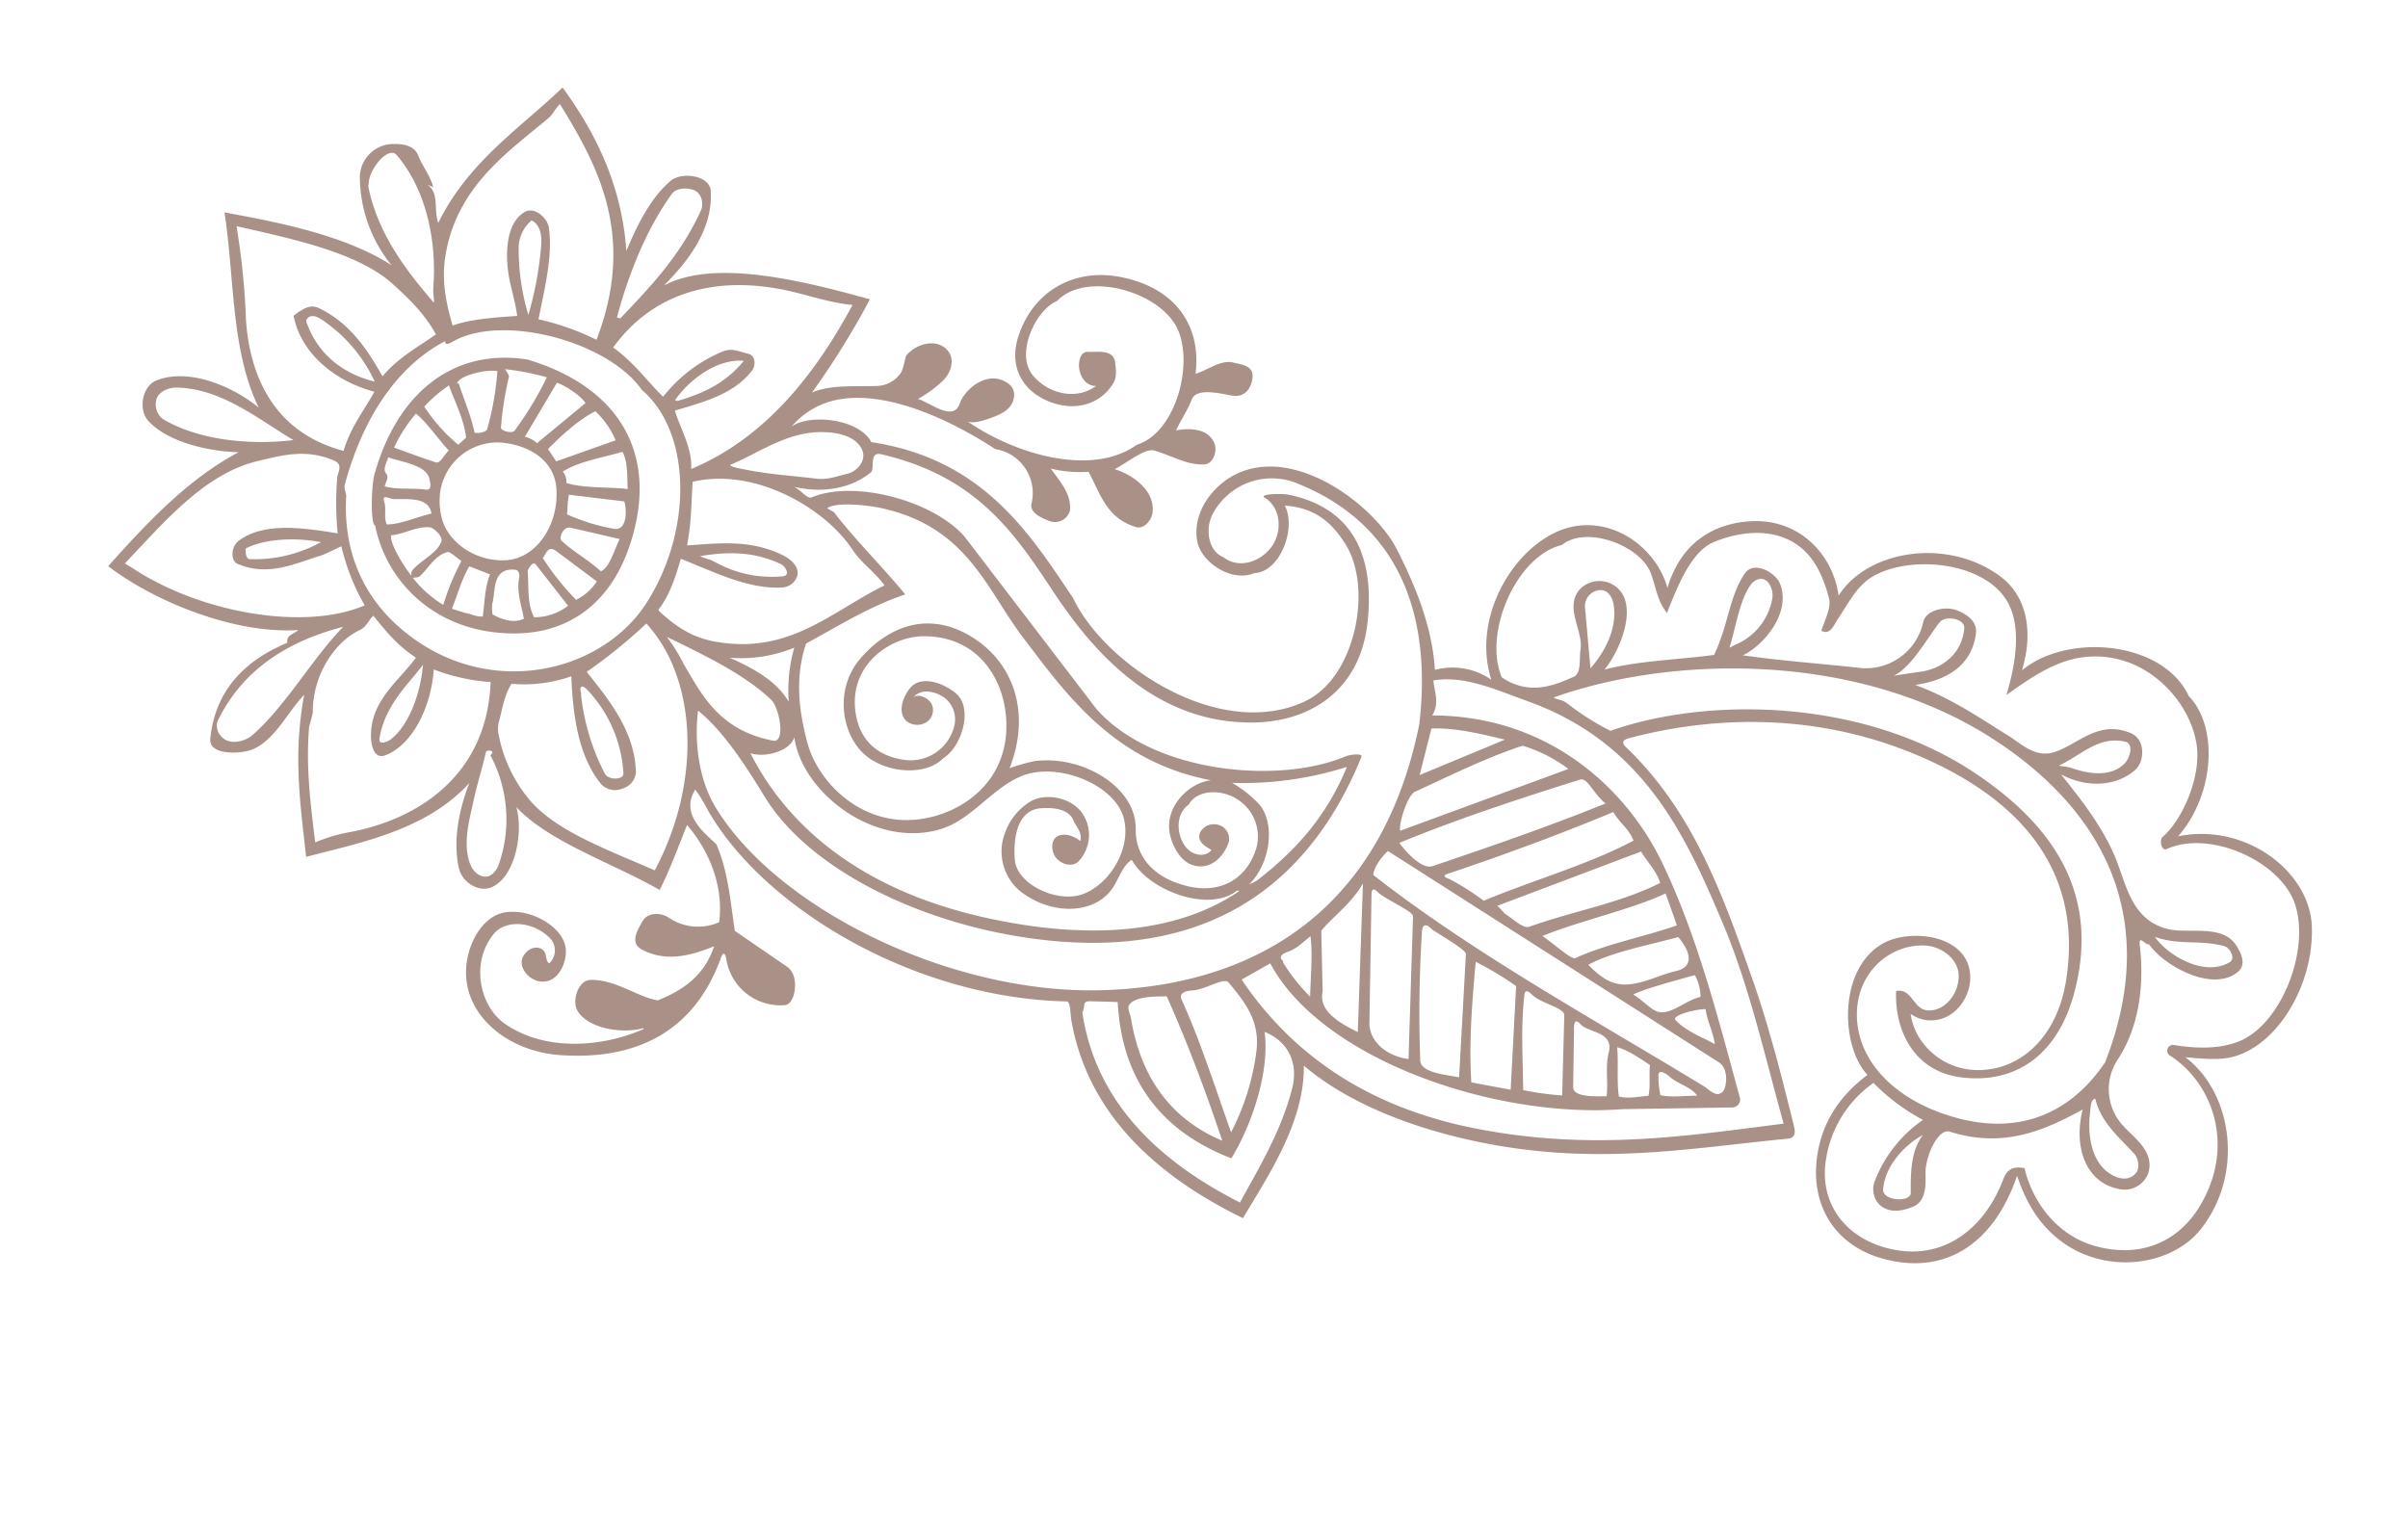<svg xmlns="http://www.w3.org/2000/svg" xmlns:xlink="http://www.w3.org/1999/xlink" width="446.717" height="280.885" viewBox="0 0 446.717 280.885">
  <defs>
    <clipPath id="clip-path">
      <rect id="Rectangle_2193" data-name="Rectangle 2193" width="173.189" height="415.058" fill="none"/>
    </clipPath>
  </defs>
  <g id="Group_18505" data-name="Group 18505" transform="translate(446.717 114.405) rotate(106)" opacity="0.491">
    <g id="Group_14640" data-name="Group 14640" clip-path="url(#clip-path)">
      <path id="Path_535" data-name="Path 535" d="M21.122,262.141c5.729.178,9.375-3.377,9.982-8.621.639-5.539-2.311-9.6-6.562-10.712-1.351-.354-2.681.286-3.812.774-2.3.994-.8,3.779-.456,5.333.3,1.372,2.036,1.2,2.973.906,1.66-.523,3.282-2.144,2.7-4.068,3.6,2.747,3.9,8.149,1.308,11.852-2.966,4.236-11.752,2.829-14.466-.553-7.057-3.68-7.023-18.477-.766-23.256,5.852-4.468,18.4-4.408,22.334,1.693,7.871,6.187,8.043,20.752,4.5,31.316.066-1.207-.983-2.734-1.848-3.948-1.167-1.636-2.693-3.5-5.142-2.993-1.523.313-2.012,1.7-2.146,2.9-.407,3.6,3.709,6.272,6.342,6.4,3.647.17,1.337,5.271,1.307,7.682a22.593,22.593,0,0,0-4.624-3.564c-1.707-.964-4.24-1.076-5.479.677-1.747,2.467.136,5.9,2.921,7.187.226.105,2.427-.147,3.3.052a5.585,5.585,0,0,1,3.6,3.43c1.234,3.723,2.161,8.585,4.563,11.448a149.961,149.961,0,0,0-19.59-5.563c.1,14.085.912,30.036,8.064,37.432-5.14-2.825-12.248-5.963-19.244-3.519-2.746.959-2.009,6.136.186,7.635,3.7,2.528,8.9,3.672,14.81,4.363C14.613,340.5,6.525,347.754,0,356.147c9.37,5.441,18.049,13.032,30.507,15.242-2.265,1.616-5.365,1.261-6.251,3.888l.128-1.155c-1.887,1.079-3.189,3.01-4.87,4.287-1.666,1.263-1.275,3.439-.756,5.132a6.237,6.237,0,0,0,7.445,4.217,26.164,26.164,0,0,0,14.239-10.2c-2.9,9.495-1.956,21.813-.876,32.5,10.894-5.08,24.225-8.143,33.059-16.093-2.649,6.162-3.415,14.781.407,19.653,1.746,2.229,6.159,1.782,7.646-.7,2.721-4.548,2.361-12.088.933-17.65,7.193,7.48,16.908,12.588,26.993,17.421,3.914-9.95,5.7-25.939,1.66-37.161,1.031.613,1.478,1.937,2.839,1.307,4.352,5.448,11.01,10.652,21.04,8.837,2.729-.494,1.557-4.8.487-6.906-2.28-4.489-8.6-5.239-13.132-7.6,11.429-1.045,20.033-5.047,28.823-8.628-5.494-9.289-10.947-20.067-21.511-25.331,6.474.594,11.882-.386,15.716-2.488,2.365-1.3,3.425-4.833,1.642-6.907-3.116-3.62-11.428-2.748-15.471-.218,4.6-7.716,5.06-20.159,7.448-29.8-4.147-.794-8.856-1.129-12.992-1.556,3.586-5.422,9.117-9.676,15.7-10.7a9.685,9.685,0,0,1,1.736,9.337c-.459,1.636.134,3.9,1.946,4.352,1.512.381,4.541,1.352,5.124-1.219,1.185-5.223-1.68-9.488-4.253-12.794,5.755.235,9.435,3.281,12.535,7.288.427,3.744-1.581,8.579-.22,13.017.675,2.2,4.688,2.3,6.147.781,2.7-2.811,1.879-9.251-.245-12.666a.516.516,0,0,1,.182-.045c-.072-.085-.14-.177-.212-.259.268.311.326.257.212.259,5.03,5.992,9.2,16.123,6.076,25.083-1.8,5.158-8.9,9.168-15.326,6.508-3.243-1.342-4.322-6.21-2.349-10.005a3.28,3.28,0,0,1,4.664-1.443c-.185.936-1.863.838-2.154,2.084-.387,1.656,1.287,2.916,2.715,2.979,1.918.083,3.539-2.458,3.119-4.535-.641-3.15-4.681-3.619-7.008-2.762-3.8,1.4-5.593,8.159-3.512,12.683,1.712,3.726,7.21,5.161,11.92,4.134,8.441-1.841,12.821-11.5,10.729-21.261-2.854-13.325-10.6-22.62-25.5-23.649-2.244-.156.143-1.147.468-1.308a10.17,10.17,0,0,0,4.643-12.507c-.675-1.909-6.075-1.18-6.94,1.5L141.6,282.3c-4.672,2.153-10.318,4.233-14.522,7.748-1.457,2.863-3.572,8.017-8.651,6.534a26.488,26.488,0,0,1,3.05-3.313c14.617-15.044,22.935-46.385,15.745-73.731-.2-.753,2-1.276,3.082-1.8,14.931-7.258,23.177-21.632,26.55-40.751-8.724-2.245-20.2-6.1-30.313-3.043,3.831-8.453,5.5-19.691,4.825-32.6-1.226-23.385-9.58-39.776-16.587-57.535-.574-1.452-1.964-.68-2.492-.377-8.153,4.678-16.513,9.554-23.959,14.834-13.5,9.571-27.065,19.2-35.1,34.59-.538,1.029-1.153.778-1.668-.084-8.2-13.669-14.837-32.857-11.386-55.035C53.148,58.621,62.754,44.706,82.5,42.354c9.987-1.19,17.681,3.122,20.164,10.5,2.284,6.785-1.322,13.347-6.373,15.51a6.584,6.584,0,0,0-1.553-6.78c-3.073-3.04-8.558-3.092-11.341.1-3.566,4.085-1.54,11.808,1.53,15.016,6.694,6.991,20.614,2.655,24.441-3.744,4.769,3.6,10.452,5.811,17.38,4.766,8.834-1.333,14.726-7.712,14.608-16.942-.161-12.266-8.686-19.02-21.646-19.664,4.593-3.169,7.662-6.616,9.405-11.161C132.933,20,127.752,8.793,119.73,5.576,107.489.669,93.789,7.14,89.963,17.178c-.582-2.983-1.134-6.058-2.416-8.314C83.329,1.447,70.631-2.1,60.189,1.3,50.506,4.446,45.021,18.353,50.92,29.754c-9.441-4.424-21.671-1.51-25.53,5.266-8.613,7.51-5.066,24.96,3.935,31.073-7.74-.107-13.434,3.091-15.533,8.373-4.51,11.353,1.789,25.272,11.581,28.15-7.147,3.146-11.664,10.995-8.829,19.317,2.181,6.4,7.213,11.527,16.206,11.595-5.792,3.5-9.754,11.853-6.425,19.337,4.148,9.327,20.7,14.782,31.8,7.379A12.659,12.659,0,0,0,59.251,170.8c-7.745,2.78-14.017,7.83-19.5,12.91-6.677,6.186-13.522,23.488-5.159,32.655,2.763,3.03,8.45,5.911,13.731,3.476,3.648-1.68,5.84-8.27,2.894-11.9-1.469-4.546-10.22-5.226-13.579-1.968-1.339-6.138,1.229-9.894,3.706-12.718,6.326-7.208,23.268-8.711,30.1-.956,11.642,13.206,3.738,37.7-6.474,46.678-9.248,10.988-20.237,23.139-17.511,43.966-3.558,3.417-1.969,12.421,1.288,15.024a14.916,14.916,0,0,1-7.3-7.152c-4.2-8.734-1.694-21.864.909-30.313a8.264,8.264,0,0,1,7.884-9.254c1.8-.067,2.1-2.876,2.189-4.385a2.862,2.862,0,0,0-3-2.812c-2.961.577-4.558,3.183-6.43,5.552a23.062,23.062,0,0,0-1.355-6.891c3.134-3.139,7.436-5.558,7.422-11.41,0-1.226-1.7-2.285-3.265-2.112-3.737.423-5.844,4.683-5.966,8.971-2.2-2.2-5.317-4.38-5.338-6.02-.044-3.267.962-6.688-.1-9.712-.536-1.532-3-1.709-4.264-.715-2.4,1.874-1.476,5.277-.356,7.5C27.534,228.848,25.5,228.17,23.5,228c-2.432-.209-2.526-4.67-2.8-7.041-.3-2.59-2.681-3.034-4.431-2.642-2.063.463-1.541,2.813-1.511,4.135.06,2.436,2.679,4.159,3.931,6.179-8.673,1.362-14.324,7.769-13.427,18.306.738,8.7,6.941,14.922,15.859,15.2m-7.731,69.086c-1.224-.441-1.842-2.068-1.819-3.521.032-1.878,2.088-2.7,3.288-2.521,9.219,1.4,16.307,5.184,23.371,8.863v.648c-9.066.183-17.84-.939-24.841-3.469M6.117,357.06c-.839-.563-1.935-.656-3.023-1.288,9.227-10.148,19.788-20.351,40.165-18.574a47.538,47.538,0,0,0-.688,11.391c-6.177.5-12.254.73-16.907,2.855-1.6.73-3.046,3.606-1.536,5.078,3.007,2.929,8.916,1.226,12.49-.551,2.1-1.045,4.049-2.372,6.442-3.41,1.287,3.568,2.9,8.083,5.011,11.027-3.6,2.262-7.246,4.219-11.8,4.809C23.1,370.1,14.186,362.47,6.117,357.06m36.2-6.442A42.74,42.74,0,0,1,31.1,355.707a6.746,6.746,0,0,1-5.818-.835c.336-1.93,2.544-2.742,4.243-3.034a64.01,64.01,0,0,1,12.788-1.22m48.076-145.55c1.44,3.77,7.511,7.415,12.395,4.2,2.171-1.431,4.428-3.9,3.44-6.891-.835-2.523-3.654-3.551-5.767-3.615a2.707,2.707,0,0,0-2.488,2.828,2.9,2.9,0,0,0,2.241,2.765c1.891.26,2.34-1.855,2.583-2.925,1.665.712,1.825,2.8,1.137,4.17-1.193,2.391-5.3,4.422-8.064,2.211-3.057-.686-4.433-4.873-3.471-8.247a8.152,8.152,0,0,1,7.846-6.029c6.093.155,9.845,4.181,10.214,9.942.42,6.558-2.393,11.161-7.554,12.556-7.416,2-10.494,13.193-6.9,21.5a33.856,33.856,0,0,0,2.535,4.088c-11.669-1.07-19.654,5.367-21.712,14.382-2.131,9.347,3.788,15.115,9.876,17.876,6.9,3.131,14.81-.714,17.036-6.208,1.992-4.916.282-11.657-3.559-13.689-2.929-2.725-10.577-2.925-12.293,1.15-1.187,2.816-1.432,7.093,1.472,8.342,1.754.751,4.8,1.124,6-.949a3.182,3.182,0,0,0-.8-3.743,2.675,2.675,0,0,0-3.547.084c-.773.807-1.207,2.752-.215,3.527-2.137-1.024-2.085-3.675-1.562-5.382a5.076,5.076,0,0,1,4.653-3.366,8.347,8.347,0,0,1,8.591,7.51c.744,6.286-2.783,9.732-7.2,11.257-7.59,2.62-14.389-3.074-15.974-9.039-2.6-9.777,3.9-16.364,10.957-18.74,10.763-3.626,19,3.267,22.1,10.716,4.088,9.809-1.51,19.833-8.234,23.768-4.8,2.813-10.4,5.449-17.394,5.179-4.934-4.986-9.982-9.538-13.849-15.179-4.014,5.85-7.06,11.539-10.983,16.874-.116.155-.192.821-.4,1.455-1.6-1.218-2.634-6.974-2.8-9.8-.97-16.169,9.04-22.653,15.818-31.71,7.936-10.608,17.558-22.581,15.873-40.864m-.612-3.874A63.519,63.519,0,0,0,81.05,181.54c10.5,1.151,18.146,5.336,24.653,10.064a7.3,7.3,0,0,1,1.267,1.343c-4.844-2.753-12.526-1.566-14.916,2.59a21.583,21.583,0,0,0-2.277,5.657m8.774,86.418c1.016-1.908,6.96-4.786,7.169-2.419.883,9.992-4.3,14.843-9.074,19.853a31.521,31.521,0,0,0-3.987,4.4c1.383-8.1,2.821-16.069,5.892-21.837m-10.5-1.422a29.1,29.1,0,0,0,9.936-1.786c-2.832,2.974-4.091,7.291-4.837,12.807a25.935,25.935,0,0,0-5.1-11.022m15.989-4.591c9.131-4.006,15.668-19.338,9.216-30.275-3.3-5.584-10.264-7.446-14.028-12.372-4.4-5.76-3.079-17.2,2.547-20.336,5.643-3.148,13.713-.113,16.051,4.45,2.208,4.308.724,11.43-3.148,12.914-3.825,1.466-9.034,2.131-10.566-1.908-.8-2.117-1.393-5.054.48-6.507.944-.732,1.628-2.22,3.324-2.276-.439,1.017-.832,2.972.222,4.223s3.184.38,3.966-.687c.945-1.3.961-3.49-.48-4.253a7.119,7.119,0,0,0-9.119,2.261c-1.947,2.976-1.266,7.488,1.082,9.527a11.109,11.109,0,0,0,6.7,2.776,9.581,9.581,0,0,0,9.632-5.658c2.754-6.719.448-14.343-5.075-16.285-2.006-.7-4.651-.654-6.22-2.024,4.535-4.473,5.547-16,.428-20.121-.127-.1-.482-.314-.341-.647,11,9.091,16.609,24.952,17.734,44.153,1.326,22.605-5.67,39.214-17.324,50.059.122-2.776-2.355-6.978-5.082-7.011m-36.4-.836c1.926-2.247,2.871-5.231,4.694-7.485,7.322,8.14,17.412,13.424,18.716,27.635.383,4.171-.8,7.634-2.521,11.091,0,.01-.028.061-.091.186l.091-.186c.006-.028-.154.256-.254.365-2.878-1.181-6.39-1.422-10.273-1.4.629-6.51,2.006-13.487-.012-19.386a3.115,3.115,0,0,0-2.955-2.266c-1.956.165-2.674,2.443-2.905,3.766-1.188,6.776,1.4,12.41,3.166,17.458-4.385.374-7.9,1.45-11.628,2.251-5.746-10.24-2.18-24.85,3.972-32.026m8.918,26.915c-1.883-3.971-3.753-8.934-2.692-14.961.12-.68,1.434-2.24,2.026-.886a21.469,21.469,0,0,1,1.146,11.87c-.068.389-.318,1.543-.365,1.929a10.974,10.974,0,0,1-.115,2.049m11.02,7.123c14.272,4.234,24.81,21.879,18.267,39.9-3.562,9.806-10.911,16.681-21.983,19.151-.316.072-1.195.814-1.834.824-12.83.195-23.74-3.211-30.768-10.535.9-.354.1-.944-.7-1.791-7.17-7.552-7.562-27.293-.68-35.811,5.063-11.068,22.458-16.258,37.7-11.735M55.332,389.526c-.114.084-.565.5-.806.433-1.893-.546-.739-2.984-.273-4.261a27.7,27.7,0,0,1,7.8-11.089c.287,6.958-2.7,11.954-6.724,14.916m-27.721-3.8a3.973,3.973,0,0,1-.479.072c-2.611.755-7.9-1.55-6.607-3.513,4.381-6.657,12.685-11.465,21.873-13.338.891-.182,1.982-.789,2.546-.835-4.452,6.869-9.644,13.637-17.333,17.614m29.618,15.134A136.515,136.515,0,0,0,41.4,407.2c-.579-10.41-1.521-22.852,2.268-30.688,1.842-3.815,3.911-7.557,6.847-10.4,3.092,2.5,6,5.488,10.187,7.381-3.794,3.894-7.809,8.384-8.9,14.83-.283,1.684.789,2.735,2.652,4.117,5.486-2.721,9.538-9.442,9.434-18.295,3.684.841,7.482,2.427,12.121,2.48.254,13.46-8.624,20.658-18.782,24.244m22.377,9.48a3.417,3.417,0,0,1-2.752,2.242c-1.742.329-3.187-1.4-3.608-2.984-2.122-7.962,1.416-16.038,3.4-23.489,2.717,6.415,5.027,16.082,2.956,24.231m28.145-2.253c-.063.2-.179.8-.5,1.766-9.189-4.842-20.115-9.553-25.135-18.618-1.992-3.6-4.684-7.725-3.876-13.521.251-1.807,2.06-1.155,2.851-1.341a57.4,57.4,0,0,0,9.932-2.927c.821,7.044,1.882,13.88,6.415,17.292,1.452,1.091,3.961.375,4.129-.932.806-6.258-3.052-10.32-5.63-14.36-.464-.726-2.25-2.665-2.8-3.32a40.815,40.815,0,0,0,9.339-7.174c7.648,9.319,9.761,28.759,5.279,43.135M93.432,375.98a25.553,25.553,0,0,1,6.665,11.787c.131.492-.283.97-1.673,1.314-2.5-2.633-4.472-7.709-4.992-13.1m37.807,2.275c1.724,1.088,3.243,3.78,1.855,5.706a2.74,2.74,0,0,1-2.553,1.29c-11.09-1.951-18.188-9.2-23.159-17.579,7.117,3.868,16.7,6.072,23.857,10.582M143.72,356.1a29.371,29.371,0,0,0,3.559,5.558C141,364.3,134.665,367.1,127.238,368.6c-.6.123-2.543,0-3.131.168-6.907,1.966-13.836-.57-16.985-4.207-.875-1.008-2.174-1.055-3.249-1.681,1.875-2.692,4.088-5.687,5.3-9.736,5.1,1.838,10.032,6,16.545,3.925,1.128-.36,3.851-1.572,2.429-3.477-3.154-4.224-10.833-5.726-17.774-4.232a36.745,36.745,0,0,0-.658-10.793c17.291-4.214,28.5,6.462,34,17.529m-33.636-4.578c5.23-1.036,11.7-.617,15.134,2.066.336.259,1.589,1.763.236,1.927-6.336.763-11.44-2.543-15.37-3.994m31.7-23.723c1.073.034,2.944.629,2.986,2.263.042,1.7-1.3,2.885-2.829,3.668-3.084,1.591-6.824,1.619-11.019,1.872-2.656.161-5.317.055-8.474.241-.483.029-.911-1.758.335-.962a25.3,25.3,0,0,1,19-7.083m-6.877-28.117c-1.246,9.2-1.845,18.868-5.817,25.4a26.614,26.614,0,0,1-10.764,9.557,6.157,6.157,0,0,1-1.623.427c-2.581,0-5.144.455-7.74-.3a26.518,26.518,0,0,0-4.4-10.283c6.86-2.257,13.827-5.3,17.681-10.784a3.544,3.544,0,0,0-.281-4.092,3.46,3.46,0,0,0-3.512-1.575c-7.221,2.25-11.5,8.356-15.464,13.938a94.868,94.868,0,0,0-11.67-8.161c7.246-11.911,25.357-18,43.594-14.133m-28.63,21.063a24.565,24.565,0,0,1,12.991-10.528c1.062-.363,1.983,2.306.935,3.327a41.4,41.4,0,0,1-12.547,8.15,4.893,4.893,0,0,0-1.011.413c-.3.156-1.473.444-.367-1.362m35.079-145.884c8.546-.207,16.3,2.061,22.864,3.471-3.483,18.168-11.573,31.342-25.836,37.839-.089.04-.374-.073-.016-.065-1.545-.034-2.037.6-2.393-.794-.393-1.551-.829-3.1-1.243-4.918,12.188-4.2,20.679-12.868,22.041-28.258-7.255-2.012-17.67-2.36-24.247.543.474-4.471,3.546-7.69,8.829-7.817m12.747,9.8c-1.377,11.481-8.426,18.43-17.258,22.581-.343.16-1.528,1.155-2.123.984-1.919-.547-2.917-4.191-3.525-6.289,7.319-6.144,15.081-11.912,22.906-17.275m-23.092,14.465c-1.187,1.011-1.913-.713-2.141-1.358-.908-2.56-4.081-5-3.3-6.155,2.673-3.953,5.183-7.425,10.466-8.411a44.94,44.94,0,0,1,16.115.313c-7.416,5.307-14.679,10.12-21.137,15.61M89.782,106.464c9.815-7.9,21.41-14.2,32.57-21.047,7.222,16.848,14.723,32.848,16.609,54.621,1.875,21.636-4.653,37.248-14.052,48.751-.087.108-.348.421-.552.626l-4.346-4.251c14.5-14.064,16.27-47.949,8.007-70.236l-5.931-19.516a1.467,1.467,0,0,0-2.051-.919c-13.228,8.05-26.465,15.716-37.829,25.758s-20.663,27.668-14.693,48.712c-2.575-.728-4.218.759-6.292,1.579-2.552-5.194-1.508-11.911-1.135-17.743,1.456-22.78,15.647-35.028,29.7-46.333M98.85,171.34c-1.748.251-4.246-1-4.892-1.409l20.767-69.83c.628-2.165,4.079-2.657,4.933-2.236,1.642.812.428,2.476.116,3.62-6.47,23.621-11.964,47.976-20.718,69.642.095-.231-.017.183-.206.213M68.3,151.3a27.022,27.022,0,0,1,1.8-9.364l19.631,26.851c-1.378.657-6.762.462-7.713-.647-4.71-5.5-9.681-10.9-13.719-16.84M78.79,168.149l-8.9.28c-1.282-3.841-1.574-8.52-1.767-13.66Zm-7.4-28.854c-.784-1.187,1.909-3.145,2.958-5.756,7.148,9.119,13.641,18.444,20.033,27.655,1.041,1.5-.644,4.729-2.448,7.111-7.13-8.992-13.974-19.055-20.543-29.01M108.8,113.179c.23,1.463-1.123,3.286-1.783,5.652-1.446-1.447-5.03-7.393-6.621-9.991a8.614,8.614,0,0,1,3.6-2.123c1.288,2.381,4.434,4.11,4.8,6.461m-2.879-8.006c2.019-.852,3.612-2.456,5.767-3.43-.642,2.89-.784,5.611-2.25,8.221-.621,1.1-3.052-3.037-3.517-4.791m-5.24,7.3c1.607,2.981,5.106,6.254,5.245,10,.067,1.746-.576,3.553-1.9,5.9-3.439-3.354-7.076-10.612-9.553-14.605.891-1.5,4.055-5.288,6.211-1.287m2.837,18.588c.451.518-1.56,4.733-2.3,6.948-4.515-5.692-9.41-14.712-13.892-19.778l5.124-3.66c3.74,5.3,6.937,11.712,11.073,16.49m-3.272,9.793c.67.93-.547,3.266-1.11,5.023-.1.3-.912,1.282-.962,1.781L81.112,124.75c1.5-1.578,2.626-3.69,4.619-5.016,5.689,6.131,9.5,14.156,14.52,21.12m-2.315,9.441A46.923,46.923,0,0,0,95.8,157.57c.01-.037.007,1.732-.768.609C88.7,149,82.314,140.26,75.484,131.727c1.556-1.569,2.174-3.666,4.071-5.074,6.651,6.9,12.245,16.015,18.38,23.641m31.75,3.146a237.516,237.516,0,0,1-23.128,6.295c-2.312.518-.809-1.853-.891-1.592.643-2.043,1.958-7.23,2.658-7.39l22.363-5.1c.139,2.194,1.212,7.047-1,7.786M125.2,164.533l-22.57,6.074c-1.642.426-1.052-.524-.767-1.08.838-1.639,1.574-7.2,2.429-7.411l25.72-6.511c.612,3.949-1.046,8.087-4.812,8.928M109.234,148.6a57.39,57.39,0,0,1,2.266-8.453l18.76-4.322.7,7.388c-6.665,2.406-14.154,3.937-21.724,5.386m3.417-10.377c-1.5.249-.436-1.295-.3-1.615.938-2.18.6-6.19,1.848-6.527l14.444-3.731a56.223,56.223,0,0,1,1.047,7.226c-5.419,1.605-11.023,3.651-17.041,4.648m14-13.422-10.019,2.711c-.409.1-2.744,1-1.639-.776,1.192-1.918-.446-6.38,3.66-6.5,2.644-.074,5.181-1.406,7.861-1.858.6,2.03,1.884,5.823.137,6.422m-9.412-5.8c-.089-1.761.779-4.59,1.5-6.753,1.881-.341,3.779-1.2,5.572-1.309.6,1.751,1.59,3.4,1.616,5.25-2.652,1.2-5.772,1.7-8.689,2.813m2.861-8.779c-1.2.3-.608-1.462-.289-2.108.932-1.892.682-4.313,1.973-5.84.659,2.25,1.637,4.434,1.8,6.573a16.837,16.837,0,0,1-3.487,1.375m7.705,55.81c-.638,3.307-1.592,8.15-5.456,8.35L111.6,177.728c-2.882-1.182-6.362-3.992-10.574-5.01Zm-3.882,10.314a35.275,35.275,0,0,1-4.654,6.512c-.026.027-.307.084-.351.183-.592,1.326-1.617-.072-1.907-.48-.909-1.283-2.2-2.032-3.9-3.169,2.961-1.346,7.56-2.182,10.809-3.046M57.173,158.49c-6.961,5.641-22.4,3.624-26.669-3.924-4.777-3.327-3.966-13.86.358-17.228,2.047-1.6,4.659-2.558,6.377-5-5.45-.549-12.248-1.158-15.113-4.814-2.893-3.694-5.982-9.878-3.325-15.88,1.416-3.2,4.368-5.583,7.513-7.445,1.557-.923,4.016-.371,6.194-.3.447-1.889-1.9-1.989-2.987-2.356-2.71-.914-5.683-1.434-8.053-3.033-6.55-4.413-10.172-19.748-3.551-26.4,3.483-3.5,9.8-4.587,16.6-4.5-3.925-3.142-8.5-6.715-10.651-11.723C19.331,45.315,26.121,34.509,33.7,31.121c5.444-2.435,13.992-1.325,18.116,1.36.765.5,2.655-.53,1.99-1.308-5.773-6.76-3.616-21.182,3.373-25.81C64.862.275,79.62,1.89,84.557,8.634c2.191,2.99,3.282,6.77,3.806,11.171a1.073,1.073,0,0,0,2.132.044c2.688-8.687,12.39-16.092,24.915-12.968,7.381,1.842,12.557,7.438,12.83,16.258.254,8.232-5.237,14.238-10.258,17.036.169,2.846,1.937,3.131,3.227,3.242,9.6.836,17.247,6.448,17.987,16.02.709,9.19-4.652,15.828-13.012,16.637a21.269,21.269,0,0,1-15.693-4.6,37.388,37.388,0,0,0,4.062-10.719,24.462,24.462,0,0,0,13.034,5.431,4.227,4.227,0,0,0,4.019-1.548c1.616-2.29.284-4.926-1.114-6.617-2.024-2.447-5.9-.48-7.346-.245-3.492.57-7.911-.433-7.861-2.389.256-10.276-4.781-16.562-10.75-22.583,7.313-.227,13.145-4.46,12.281-10.956a4.677,4.677,0,0,0-4.4-4c-4.038.051-5.344,4.129-6.926,6.714a9.982,9.982,0,0,1-11.79,4.511c-7.469-2.292-15.452-.526-21.385,1.956-1.982.827-.181-1.086-.65-1.59,3.119-3.8,5.429-13.9.346-17.3-1.748-1.164-3.51.455-4.549,1.619-3.247,3.638.408,9.12.537,13.168.22,6.944-5.953,9.662-10.093,12.968-4.809,3.842-8.438,8.873-12.031,13.908,1.252-5.873-1.093-10.9-4.725-13.073-1.885-1.129-5.845-.253-6.2,2.752-.771,6.545,4.777,8.82,7.328,12.71,2.03,3.1.129,6.348-.6,8.949C40,71.11,37.9,77.194,37.381,84.388c-2.008-4.52-5.756-9.216-12.266-8.2-2.342.364-2.951,2.679-3.163,4.454-.274,2.3,1.434,5.6,3.728,5.533A10.888,10.888,0,0,1,37.25,95.539c1.24,7.278,2.682,13.941,3.659,21.114-2.4-2.866-9.788-6.677-14.673-2.984-1.705,1.287-2.937,5.9.081,6.845,5,1.566,9.894.234,15.994,1.278,2.611,5.89,4.854,13.132,8.212,18.768-4.736-1.959-12.644-2.48-15,1.5a5.016,5.016,0,0,0,1.971,7.033c4.029,1.889,7.2-2.815,10.725-3.222,1.617-.188,4.129-1.4,5.156-.18,2.562,3.057,5.678,6.879,3.8,12.8m60.058-98.5c3.753,1.49,8.19-.012,11-.79,1.7-.469,2.9,4.692.712,5.117-4,.779-8.021-1.2-10.569-3.283-.284-.233-1.08-.982-1.143-1.044M101.967,31.109c4.055-2.263,5.768-6.48,7.925-9.912a3.355,3.355,0,0,1,2.868-1.28c2.212.683,2.314,2.819,1.937,4.361-1,4.126-5.588,6.34-9.943,7.047-.915.148-2.41.626-2.787-.216m-33.8-15.225c-.008-1.059,1.6-2.676,2.568-1.774,4.018,3.739,1.969,11.451-.683,14.652.317-4.85-1.848-8.144-1.886-12.878M44.376,54.61c-2.834-3.361-7.369-5.47-7.61-10.614-.075-1.618,2.652-1.689,3.984-.933,2.8,1.588,3.7,5.092,3.454,9.327-.048.821.321,2.068.172,2.221M36.824,88.663c-2.487-2.762-8.534-4.043-11.918-5.456-1.487-.62-1.95-4.355-.084-4.692,4.821-.873,8.391,2.058,9.961,5.651.561,1.284,1.217,2.7,2.041,4.5m3.414,30.747c-3.606-.129-8.987.677-12.4-.609-.858-.326-2.079-1.459-1.309-2.812a3.862,3.862,0,0,1,3.188-1.736,11.379,11.379,0,0,1,9.761,4.357c.061.078.3.268.759.8m10.8,23.727-10.734,4.148a2.98,2.98,0,0,1-3.712-1.827c-.529-1.63.931-2.749,1.935-3.215,3.88-1.792,8.529-.951,12.511.894m7.428,2.344c-.481,1.221-.1,2.23-.357,2.731-13.22-18.375-23.925-51.325-15.06-80.507,6.735-22.182,22.367-39.222,51.911-36.491,10.964,3.536,18.572,12.079,17.4,27.116-.732,9.413-5.291,17.115-12.853,19.491C91.787,80.247,85.032,75.7,83.424,69.6c-.894-3.393.774-7.032,3.6-7.841,3.44-.982,7.12.792,7.758,3.744.58,2.69-3.2,3.907-1.839,6.636,7.119-1.727,13.431-7.32,12.075-16.006-1.576-10.1-8.942-16.064-20.823-15.853C64.21,40.644,55,53.858,50.072,69.125c-7.768,24.09.2,52,11.074,67.258a48.164,48.164,0,0,1-2.676,9.1m6.583,97.094c8.2-9.635,18.3-24.686,12.764-42.425-2.9-9.307-10.676-17.174-23.737-14.878-10.508,1.846-19.587,7.24-18.586,20.572.1,1.346,1.429,5.487,1.773,4.1.7-2.815,4.12-4.73,7.62-3.942,3.264.738,6.633,4.346,5.082,8.319-.289,2.864-4,4.8-7.284,4.054a12.416,12.416,0,0,1-9.6-13.9c2.244-20.256,16.976-30.436,36.692-33.672,35.84-2.832,55.311,16.633,63.677,43.134,8.508,26.94,1.868,62.344-13.034,78.246-3.919,4.182-10.187,6.987-16.223,7.941,2.39-5.656,7.511-11.435,11.981-16.32,10.129-11.069,14.312-32.086,11.9-52.471-3.571-30.175-19.546-48.593-49.518-51.878-.8-.087.06,2.082.749,2.94,8.363,10.417,12.77,33.274,4.274,46.7L59.611,261.4c-4.875,7.333-4.67,22.632.772,29.4.512.638-.8,2.351-1.005,3.622-.329-5.863-2.873-10.429-6.518-12.935-.851-.588-3.619,1.495-3.746-.906-.982-18.531,7.663-28.273,15.941-38M47.706,289.891c-.253-1.977-.023-4.46,1.712-5.778,1.574-1.195,3.967-.189,4.915,1.519.991,1.782,2.11,3.155,2.445,5.251.735,4.575,1.677,8.643,2.053,13.571.065.856.225,2.172-.076,2.538-4.058-5.114-10.049-9.288-11.048-17.1m13.758,23.828c-3.782.744-7.225,4.495-9.6,5.864-3.1-4.889-6.006-9.7-11.081-11.7-1.111-.438-2.866.134-2.793,1.543.088,1.7-.3,3.214.979,4.769a27.355,27.355,0,0,0,11.05,8.207c-2.076,3.828-4.544,6.753-6.241,11.426C32.5,329.77,25.494,319.9,24.68,305.1c-.2-3.732.01-8.171-.736-11.775,15.878,3.423,28.939,9.633,37.52,20.394m-11.445,6.392c-4.541-1.551-9.61-5.458-10.548-10.261,4.908,2.11,7.792,5.446,10.548,9.765a2.219,2.219,0,0,1,0,.5" transform="translate(0 0)" fill="#511e0c"/>
      <path id="Path_536" data-name="Path 536" d="M219.314,393.25c.072.082.139.174.212.259.114,0,.056.052-.212-.259" transform="translate(-55.728 -99.925)" fill="#511e0c"/>
      <path id="Path_537" data-name="Path 537" d="M95.731,479.173c2.244-.016,9.248-1.865,9.087-2.743,9.269-4.7,16.273-16.17,12.122-30.441-3.076-10.557-11.785-16.661-25.281-15.958-15.743.82-24.049,11.584-24.211,27.739,1.8,14.276,13.2,21.513,28.283,21.4M70.309,461.253a48.183,48.183,0,0,1-.686-7.869,62.494,62.494,0,0,1,11.192,3.04c.671.29.738,2.476.105,2.583a60.306,60.306,0,0,1-9.473,1.17c-.245,0-.856.809-1.139,1.076m.751,1.274a54.273,54.273,0,0,1,10.857-1.152c.543,0,1.3,1.375,1.272,2.086-2.913,1.5-5.484,3.716-8.053,5.373l.258.26c-1.6.154-4.16-4.544-4.334-6.566m5.023,7.909c2.684-1.947,5.362-4.475,8.454-5.737l1.651,1.05a31.993,31.993,0,0,1-5.062,8,25.627,25.627,0,0,1-5.042-3.308m13.894,6.612a29.078,29.078,0,0,1-7.19-2.164c.932-2.336,3.917-5.924,4.883-7.761,1.176.685,2.842.855,2.808,1.739-.1,2.6-.312,5.412-.5,8.185m5.027.074c-.61.914-2.1.42-2.988.459.139-2.857-.585-7.248,1.784-8.479.618-.321,1.877-1.107,2.059.181.345,2.446,1.459,4.847,1.513,7.445-.8.046-1.858-.364-2.368.393m5.117-1.094c-1.293.862-.754-.694-.952-1.53-.533-2.264-2.33-6.18.665-7.494,1.406,2.553,3.475,4.874,4.219,7.41-1.2.966-2.708.8-3.932,1.613m5.645-2.93c-.915-2.379-2.861-3.979-3.4-6.495-.148-.7.918-2.867,1.956-2.8,2.3.143,4.251,2.611,6.518,3.663a1.231,1.231,0,0,0,1.112-.1c-1.253,1.781-4.371,5.361-6.19,5.732m6.479-6.08c-.128-.217-.326-.948-.57-1.1-1.887-1.181-4.626-1.68-5.828-3.786-.2-.357.732-2.3.92-2.9a45.565,45.565,0,0,0,8.738.987,20.605,20.605,0,0,1-3.26,6.8m3.554-11.435c.052.593-.034,2.411-.034,2.89-2.57-.268-5.756-.208-8.458-.929l.371-4.108c2.637.287,5.244-.487,7.868-.85.417.862.178,2.156.252,3m-1.113-4.637a7.256,7.256,0,0,1-1.881.6c-2.1-.105-6.465,2.1-7.243-2.409-.119-.694.791-1.046,1.269-1.085,2.7-.219,4.837-1.88,7.032-2.915,1.545,1.717,1.161,4.385.824,5.814m-1.613-7.55c-2.107,1.955-4.939,2.409-7.828,3.465-.412.151-2.227-.369-1.655-1.105l5.689-7.841a10.062,10.062,0,0,1,3.794,5.481m-5.25-6.61a49.485,49.485,0,0,1-5.763,8.086c-.88-.444-2.567-.182-1.923-2.045l3.338-8.8a9.768,9.768,0,0,1,4.348,2.761m-6.36-2.972c-1.427,2.892-2.094,5.973-3.466,8.625-.295.57-2.561.479-2.763-.934l-.486-9.368c2.6.414,5.576.351,6.715,1.677m2.931,17.648c1.8,5.456-.442,11.16-4.169,13.383a12.6,12.6,0,0,1-4.805,1.7,10.742,10.742,0,0,1-11.882-8.676c-.941-5.658,1.028-10.232,5.338-11.846,6.321-2.366,13.689-.11,15.518,5.441M93.2,433.579a36.611,36.611,0,0,1-.163,9.21c-.077.013-.658.121-.85.152a13.77,13.77,0,0,1-2.752.51l-1.633-10.218c1.237-.827,5-2.066,5.4.346m-7.773-.331c.348,2.764,2.1,7.548,2.053,11.26a2.992,2.992,0,0,0-1.857,1.207c-2.661-2.279-4.743-6.824-6.585-9.61,1.695-1.629,4.184-2.05,6.389-2.857M77.344,437.9l6.8,9.53-1.789,2.082c-3.353-1.834-6.911-4.055-9.163-6.522a16.107,16.107,0,0,1,4.152-5.09m-5.091,7.288,9.621,6.585a5.169,5.169,0,0,0-.527,2.494l-11.289-2.955c.259-2.494,1.375-5.3,2.2-6.125" transform="translate(-17.139 -109.258)" fill="#511e0c"/>
    </g>
  </g>
</svg>
